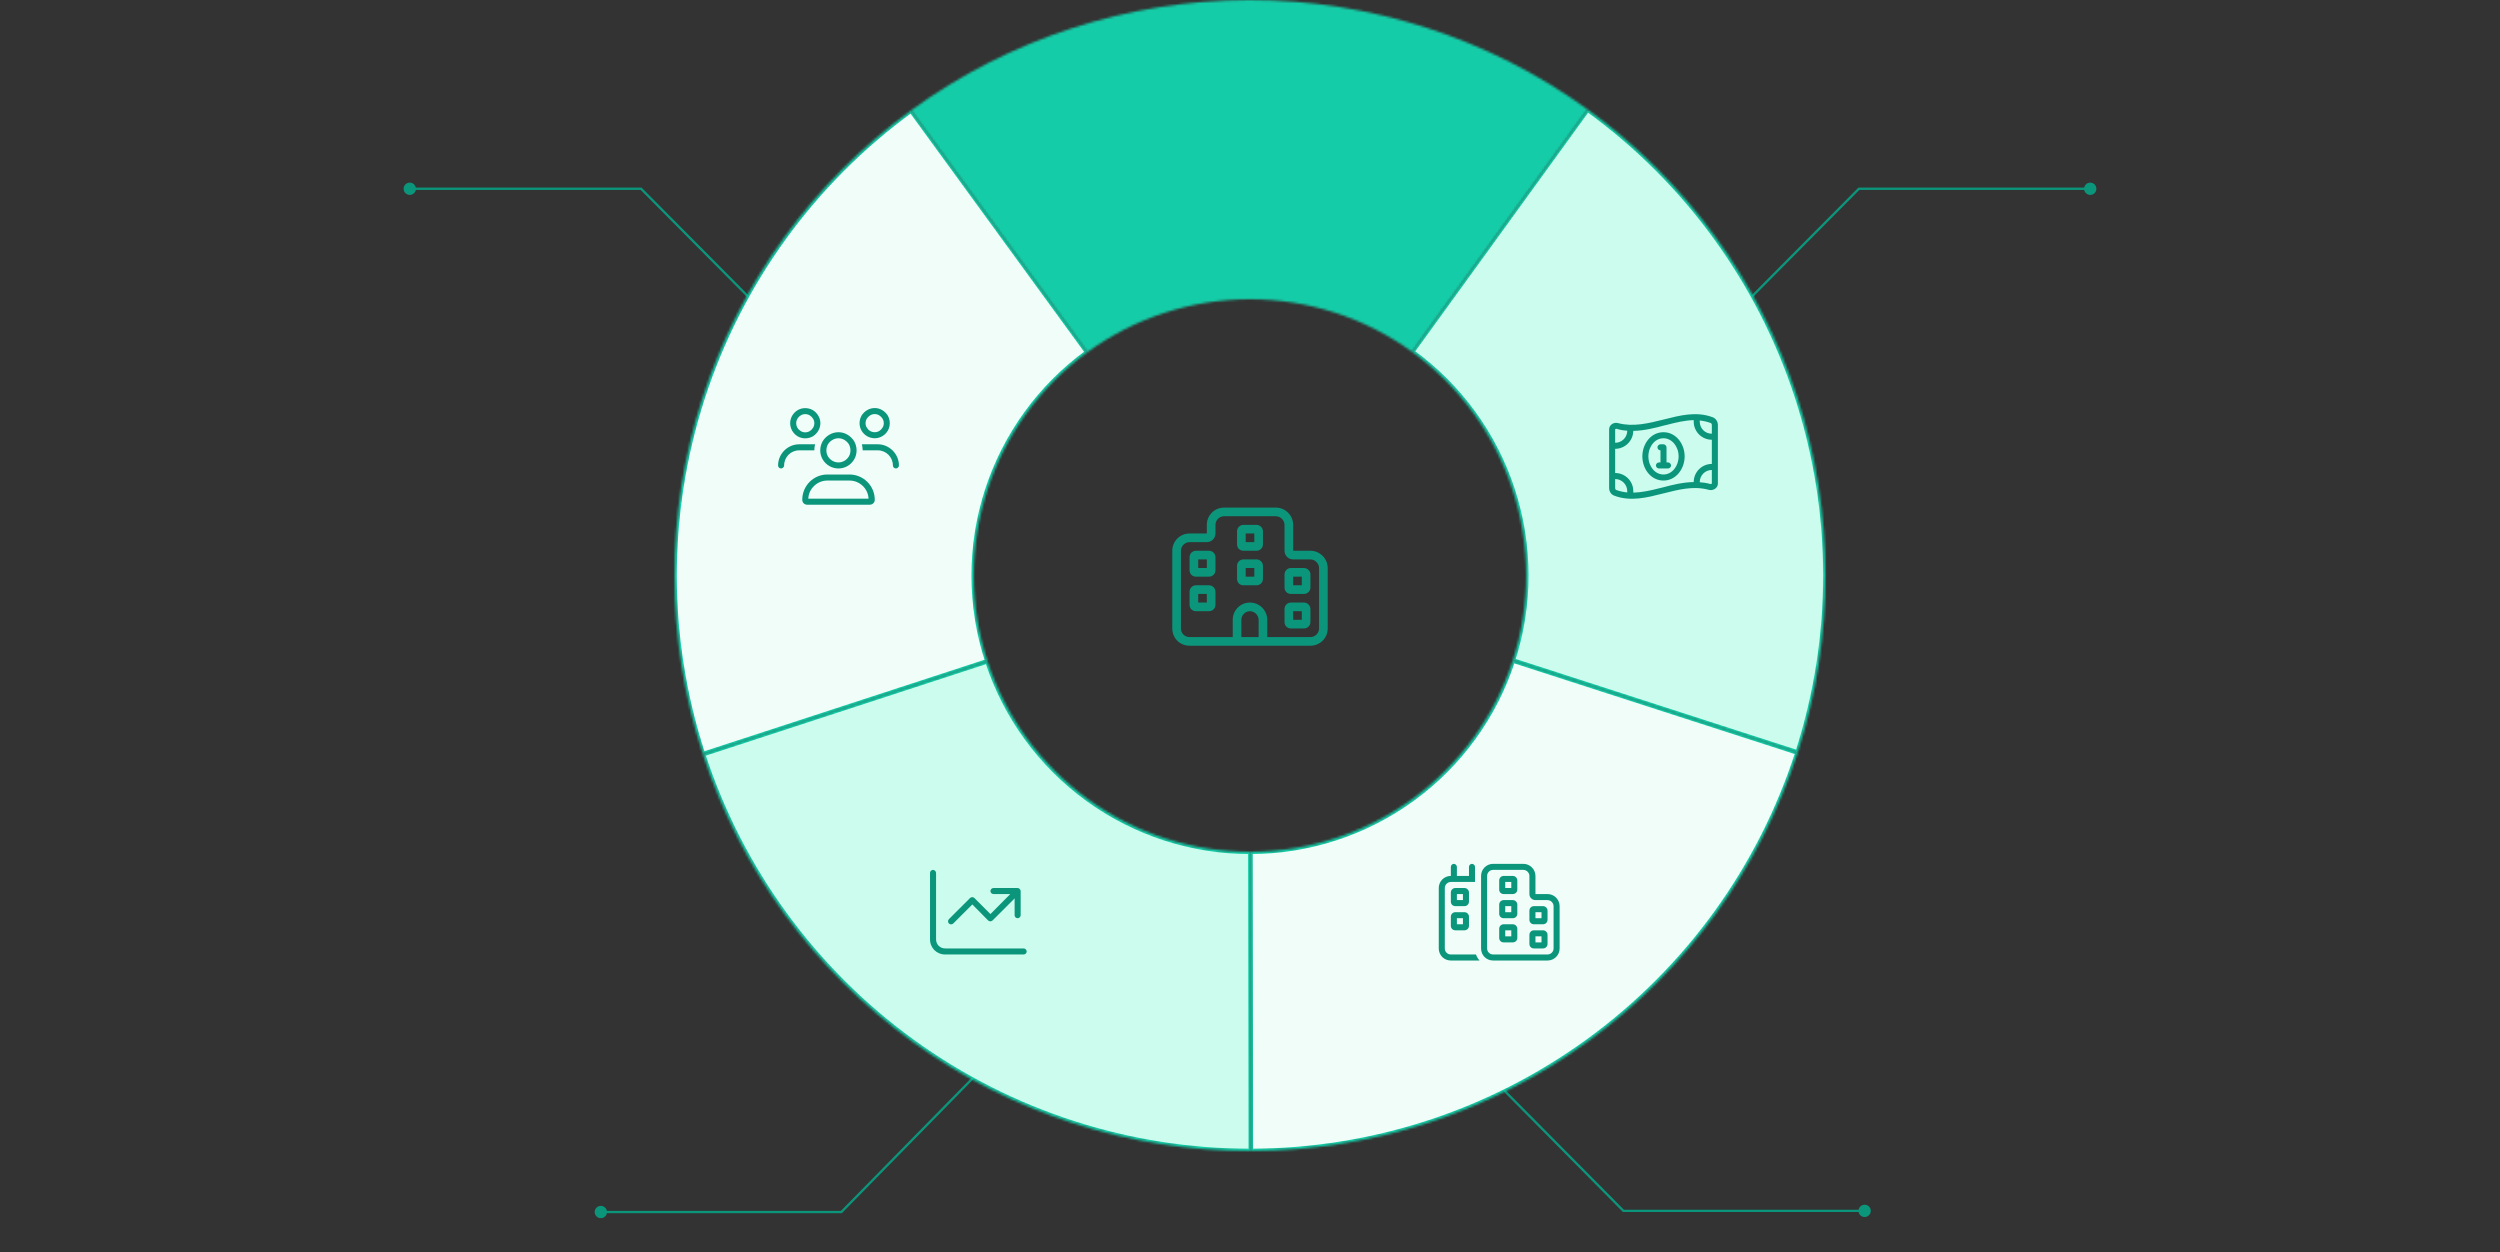 <svg xmlns="http://www.w3.org/2000/svg" width="1086" height="544" viewBox="0 0 1086 544" fill="none"><rect x="0" y="0" width="1086" height="544" fill="#333333" stroke="none"/><path d="M735.645 153.648C735.451 153.844 735.452 154.16 735.648 154.355C735.844 154.549 736.16 154.548 736.355 154.352L736 154L735.645 153.648ZM807.5 82V81.5H807.292L807.145 81.648L807.5 82ZM905.333 82C905.333 83.473 906.527 84.667 908 84.667C909.473 84.667 910.667 83.473 910.667 82C910.667 80.527 909.473 79.333 908 79.333C906.527 79.333 905.333 80.527 905.333 82ZM736 154L736.355 154.352L807.855 82.352L807.5 82L807.145 81.648L735.645 153.648L736 154ZM807.5 82V82.5H908V82V81.5H807.5V82Z" fill="#0B967C"></path><path d="M350.355 153.648C350.549 153.844 350.548 154.16 350.352 154.355C350.156 154.549 349.84 154.548 349.645 154.352L350 154L350.355 153.648ZM278.5 82V81.5H278.708L278.855 81.648L278.5 82ZM180.667 82C180.667 83.473 179.473 84.667 178 84.667C176.527 84.667 175.333 83.473 175.333 82C175.333 80.527 176.527 79.333 178 79.333C179.473 79.333 180.667 80.527 180.667 82ZM350 154L349.645 154.352L278.145 82.352L278.5 82L278.855 81.648L350.355 153.648L350 154ZM278.5 82V82.5H178V82V81.5H278.5V82Z" fill="#0B967C"></path><path d="M625.355 444.648C625.161 444.452 624.844 444.45 624.648 444.645C624.452 444.839 624.45 445.156 624.645 445.352L625 445L625.355 444.648ZM705.217 526L704.862 526.352L705.008 526.5H705.217V526ZM807.333 526C807.333 527.473 808.527 528.667 810 528.667C811.473 528.667 812.667 527.473 812.667 526C812.667 524.527 811.473 523.333 810 523.333C808.527 523.333 807.333 524.527 807.333 526ZM625 445L624.645 445.352L704.862 526.352L705.217 526L705.572 525.648L625.355 444.648L625 445ZM705.217 526V526.5H810V526V525.5H705.217V526Z" fill="#0B967C"></path><path d="M445.143 444.65C445.337 444.453 445.653 444.45 445.85 444.643C446.047 444.837 446.05 445.153 445.857 445.35L445.5 445L445.143 444.65ZM365.5 526.5L365.857 526.85L365.71 527H365.5V526.5ZM263.667 526.5C263.667 527.973 262.473 529.167 261 529.167C259.527 529.167 258.333 527.973 258.333 526.5C258.333 525.027 259.527 523.833 261 523.833C262.473 523.833 263.667 525.027 263.667 526.5ZM445.5 445L445.857 445.35L365.857 526.85L365.5 526.5L365.143 526.15L445.143 444.65L445.5 445ZM365.5 526.5V527H261V526.5V526H365.5V526.5Z" fill="#0B967C"></path><mask id="path-5-inside-1_4550_7166" fill="white"><path d="M395.758 47.961C438.424 16.867 489.839 0.078 542.634 0C595.429 -0.077 646.893 16.561 689.65 47.531L613.392 152.815C592.868 137.95 568.166 129.963 542.824 130C517.483 130.037 492.803 138.096 472.324 153.021L395.758 47.961Z"></path></mask><path d="M395.758 47.961C438.424 16.867 489.839 0.078 542.634 0C595.429 -0.077 646.893 16.561 689.65 47.531L613.392 152.815C592.868 137.95 568.166 129.963 542.824 130C517.483 130.037 492.803 138.096 472.324 153.021L395.758 47.961Z" fill="#14CDA8" stroke="#14CDA8" stroke-width="2" mask="url(#path-5-inside-1_4550_7166)"></path><mask id="path-6-inside-2_4550_7166" fill="white"><path d="M689.65 47.531C732.407 78.5 764.263 122.211 780.651 172.398C797.039 222.585 797.118 276.672 780.877 326.906L657.181 286.915C664.976 262.802 664.938 236.841 657.072 212.751C649.206 188.661 633.915 167.68 613.392 152.815L689.65 47.531Z"></path></mask><path d="M689.65 47.531C732.407 78.5 764.263 122.211 780.651 172.398C797.039 222.585 797.118 276.672 780.877 326.906L657.181 286.915C664.976 262.802 664.938 236.841 657.072 212.751C649.206 188.661 633.915 167.68 613.392 152.815L689.65 47.531Z" fill="#CBFCED" stroke="#14CDA8" stroke-width="2" mask="url(#path-6-inside-2_4550_7166)"></path><mask id="path-7-inside-3_4550_7166" fill="white"><path d="M780.877 326.906C764.636 377.141 732.908 420.945 690.242 452.039C647.576 483.134 596.161 499.923 543.366 500L543.175 370C568.517 369.963 593.196 361.904 613.676 346.979C634.156 332.053 649.385 311.028 657.181 286.915L780.877 326.906Z"></path></mask><path d="M780.877 326.906C764.636 377.141 732.908 420.945 690.242 452.039C647.576 483.134 596.161 499.923 543.366 500L543.175 370C568.517 369.963 593.196 361.904 613.676 346.979C634.156 332.053 649.385 311.028 657.181 286.915L780.877 326.906Z" fill="#F0FDF9" stroke="#14CDA8" stroke-width="2" mask="url(#path-7-inside-3_4550_7166)"></path><mask id="path-8-inside-4_4550_7166" fill="white"><path d="M543.366 500C490.571 500.077 439.107 483.439 396.35 452.469C353.592 421.5 321.737 377.789 305.349 327.602L428.927 287.249C436.794 311.339 452.084 332.32 472.608 347.185C493.131 362.051 517.834 370.037 543.175 370L543.366 500Z"></path></mask><path d="M543.366 500C490.571 500.077 439.107 483.439 396.35 452.469C353.592 421.5 321.737 377.789 305.349 327.602L428.927 287.249C436.794 311.339 452.084 332.32 472.608 347.185C493.131 362.051 517.834 370.037 543.175 370L543.366 500Z" fill="#CBFCED" stroke="#14CDA8" stroke-width="2" mask="url(#path-8-inside-4_4550_7166)"></path><mask id="path-9-inside-5_4550_7166" fill="white"><path d="M305.349 327.602C288.961 277.415 288.882 223.329 305.123 173.094C321.364 122.859 353.091 79.056 395.758 47.961L472.324 153.021C451.844 167.947 436.615 188.973 428.819 213.085C421.023 237.198 421.061 263.159 428.927 287.249L305.349 327.602Z"></path></mask><path d="M305.349 327.602C288.961 277.415 288.882 223.329 305.123 173.094C321.364 122.859 353.091 79.056 395.758 47.961L472.324 153.021C451.844 167.947 436.615 188.973 428.819 213.085C421.023 237.198 421.061 263.159 428.927 287.249L305.349 327.602Z" fill="#F0FDF9" stroke="#14CDA8" stroke-width="2" mask="url(#path-9-inside-5_4550_7166)"></path><path d="M701.625 186.52V192.344C704.496 192.344 706.875 190.047 706.875 187.094C705.316 187.012 703.758 186.766 702.281 186.273C702.117 186.273 701.871 186.273 701.707 186.438C701.625 186.438 701.625 186.52 701.625 186.52ZM701.625 211.949C701.625 212.523 701.871 212.77 702.117 212.852C703.676 213.426 705.234 213.754 706.875 213.918V213.344C706.875 210.473 704.496 208.094 701.625 208.094V211.949ZM709.5 213.344V214C713.109 213.918 716.965 213.098 721.066 212.031C721.395 211.949 721.723 211.867 722.133 211.785C726.398 210.637 730.992 209.488 735.75 209.406C735.75 205.059 739.277 201.531 743.625 201.531V191.031C739.277 191.031 735.75 187.504 735.75 183.156V182.5C732.059 182.582 728.203 183.484 724.102 184.551C723.773 184.633 723.445 184.715 723.035 184.797C718.77 185.945 714.176 187.094 709.5 187.176C709.418 191.523 705.891 194.969 701.625 194.969V205.469C705.973 205.469 709.5 208.996 709.5 213.344ZM738.375 209.488C739.852 209.57 741.41 209.816 742.887 210.227C743.133 210.309 743.297 210.309 743.461 210.145C743.543 210.145 743.543 210.062 743.625 210.062V204.156C740.672 204.156 738.375 206.535 738.375 209.406V209.488ZM738.375 182.664V183.156C738.375 186.109 740.672 188.406 743.625 188.406V184.633C743.625 184.059 743.297 183.812 743.051 183.73C741.492 183.156 739.934 182.828 738.375 182.664ZM699 186.52C699 184.551 701.051 183.238 702.938 183.812C709.5 185.535 716.062 183.895 722.625 182.254C729.762 180.449 736.898 178.562 744.035 181.27C745.348 181.762 746.25 183.156 746.25 184.633V210.062C746.25 212.031 744.117 213.344 742.23 212.77C735.668 210.965 729.105 212.688 722.625 214.328C715.488 216.133 708.352 218.02 701.215 215.312C699.82 214.82 699 213.426 699 211.949V186.52ZM731.812 198.25C731.812 203.582 728.121 208.75 722.625 208.75C717.047 208.75 713.438 203.582 713.438 198.25C713.438 192.918 717.047 187.75 722.625 187.75C728.121 187.75 731.812 192.918 731.812 198.25ZM722.625 206.125C726.234 206.125 729.188 202.598 729.188 198.25C729.188 193.902 726.234 190.375 722.625 190.375C718.934 190.375 716.062 193.902 716.062 198.25C716.062 202.598 718.934 206.125 722.625 206.125ZM721.312 193H722.625C723.281 193 723.938 193.656 723.938 194.312V200.875H724.594C725.25 200.875 725.906 201.531 725.906 202.188C725.906 202.926 725.25 203.5 724.594 203.5H722.625H720.656C719.918 203.5 719.344 202.926 719.344 202.188C719.344 201.531 719.918 200.875 720.656 200.875H721.312V195.625C720.574 195.625 720 195.051 720 194.312C720 193.656 720.574 193 721.312 193Z" fill="#0B967C"></path><path d="M632.875 376.562V380.5H638.125V376.562C638.125 375.906 638.699 375.25 639.438 375.25C640.094 375.25 640.75 375.906 640.75 376.562V380.5V381.812V383.125H639.438H630.25C628.773 383.125 627.625 384.355 627.625 385.75V412C627.625 413.477 628.773 414.625 630.25 414.625H641.16C641.488 415.609 642.062 416.512 642.719 417.25H630.25C627.297 417.25 625 414.953 625 412V385.75C625 382.879 627.297 380.5 630.25 380.5V376.562C630.25 375.906 630.824 375.25 631.562 375.25C632.219 375.25 632.875 375.906 632.875 376.562ZM667 391C665.523 391 664.375 389.852 664.375 388.375V380.5C664.375 379.105 663.145 377.875 661.75 377.875H648.625C647.148 377.875 646 379.105 646 380.5V412C646 413.477 647.148 414.625 648.625 414.625H651.25H661.75H672.25C673.645 414.625 674.875 413.477 674.875 412V393.625C674.875 392.23 673.645 391 672.25 391H667ZM667 380.5V385.75V388.375H669.625H672.25C675.121 388.375 677.5 390.754 677.5 393.625V412C677.5 414.953 675.121 417.25 672.25 417.25H661.75H651.25H648.625C645.672 417.25 643.375 414.953 643.375 412V380.5C643.375 377.629 645.672 375.25 648.625 375.25H661.75C664.621 375.25 667 377.629 667 380.5ZM651.25 407.406V403.469C651.25 402.402 652.07 401.5 653.219 401.5H657.156C658.223 401.5 659.125 402.402 659.125 403.469V407.406C659.125 408.555 658.223 409.375 657.156 409.375H653.219C652.07 409.375 651.25 408.555 651.25 407.406ZM653.875 406.75H656.5V404.125H653.875V406.75ZM653.219 380.5H657.156C658.223 380.5 659.125 381.402 659.125 382.469V386.406C659.125 387.555 658.223 388.375 657.156 388.375H653.219C652.07 388.375 651.25 387.555 651.25 386.406V382.469C651.25 381.402 652.07 380.5 653.219 380.5ZM653.875 385.75H656.5V383.125H653.875V385.75ZM651.25 396.906V392.969C651.25 391.902 652.07 391 653.219 391H657.156C658.223 391 659.125 391.902 659.125 392.969V396.906C659.125 398.055 658.223 398.875 657.156 398.875H653.219C652.07 398.875 651.25 398.055 651.25 396.906ZM653.875 396.25H656.5V393.625H653.875V396.25ZM666.344 412C665.195 412 664.375 411.18 664.375 410.031V406.094C664.375 405.027 665.195 404.125 666.344 404.125H670.281C671.348 404.125 672.25 405.027 672.25 406.094V410.031C672.25 411.18 671.348 412 670.281 412H666.344ZM667 406.75V409.375H669.625V406.75H667ZM664.375 399.531V395.594C664.375 394.527 665.195 393.625 666.344 393.625H670.281C671.348 393.625 672.25 394.527 672.25 395.594V399.531C672.25 400.68 671.348 401.5 670.281 401.5H666.344C665.195 401.5 664.375 400.68 664.375 399.531ZM667 398.875H669.625V396.25H667V398.875ZM632.219 404.125C631.07 404.125 630.25 403.305 630.25 402.156V398.219C630.25 397.152 631.07 396.25 632.219 396.25H636.156C637.223 396.25 638.125 397.152 638.125 398.219V402.156C638.125 403.305 637.223 404.125 636.156 404.125H632.219ZM632.875 398.875V401.5H635.5V398.875H632.875ZM630.25 391.656V387.719C630.25 386.652 631.07 385.75 632.219 385.75H636.156C637.223 385.75 638.125 386.652 638.125 387.719V391.656C638.125 392.805 637.223 393.625 636.156 393.625H632.219C631.07 393.625 630.25 392.805 630.25 391.656ZM632.875 391H635.5V388.375H632.875V391Z" fill="#0B967C"></path><path d="M406.625 379.188V408.062C406.625 410.277 408.348 412 410.562 412H444.688C445.344 412 446 412.656 446 413.312C446 414.051 445.344 414.625 444.688 414.625H410.562C406.871 414.625 404 411.754 404 408.062V379.188C404 378.531 404.574 377.875 405.312 377.875C405.969 377.875 406.625 378.531 406.625 379.188ZM430.25 387.062C430.25 386.406 430.824 385.75 431.562 385.75H442.062C442.719 385.75 443.375 386.406 443.375 387.062V397.562C443.375 398.301 442.719 398.875 442.062 398.875C441.324 398.875 440.75 398.301 440.75 397.562V390.262L431.152 399.859C430.66 400.352 429.758 400.352 429.266 399.859L422.375 392.887L414.09 401.172C413.598 401.664 412.695 401.664 412.203 401.172C411.711 400.68 411.711 399.777 412.203 399.285L421.391 390.098C421.883 389.605 422.785 389.605 423.277 390.098L430.25 397.07L438.863 388.375H431.562C430.824 388.375 430.25 387.801 430.25 387.062Z" fill="#0B967C"></path><path d="M345.875 183.812C345.875 185.289 346.613 186.52 347.844 187.258C348.992 187.996 350.551 187.996 351.781 187.258C352.93 186.52 353.75 185.289 353.75 183.812C353.75 182.418 352.93 181.188 351.781 180.449C350.551 179.711 348.992 179.711 347.844 180.449C346.613 181.188 345.875 182.418 345.875 183.812ZM356.375 183.812C356.375 186.191 355.062 188.324 353.094 189.555C351.043 190.703 348.5 190.703 346.531 189.555C344.48 188.324 343.25 186.191 343.25 183.812C343.25 181.516 344.48 179.383 346.531 178.152C348.5 177.004 351.043 177.004 353.094 178.152C355.062 179.383 356.375 181.516 356.375 183.812ZM364.25 190.375C362.363 190.375 360.641 191.441 359.656 193C358.754 194.641 358.754 196.691 359.656 198.25C360.641 199.891 362.363 200.875 364.25 200.875C366.055 200.875 367.777 199.891 368.762 198.25C369.664 196.691 369.664 194.641 368.762 193C367.777 191.441 366.055 190.375 364.25 190.375ZM364.25 203.5C361.379 203.5 358.836 202.023 357.359 199.562C355.965 197.184 355.965 194.148 357.359 191.688C358.836 189.309 361.379 187.75 364.25 187.75C367.039 187.75 369.582 189.309 371.059 191.688C372.453 194.148 372.453 197.184 371.059 199.562C369.582 202.023 367.039 203.5 364.25 203.5ZM359.41 208.75C354.98 208.75 351.289 212.277 351.125 216.625H377.293C377.129 212.277 373.438 208.75 369.008 208.75H359.41ZM359.41 206.125H369.008C375.078 206.125 380 211.047 380 217.117C380 218.348 379.016 219.25 377.785 219.25H350.633C349.402 219.25 348.5 218.266 348.5 217.117C348.5 211.047 353.34 206.125 359.41 206.125ZM380 179.875C378.523 179.875 377.293 180.695 376.555 181.844C375.816 183.074 375.816 184.633 376.555 185.781C377.293 187.012 378.523 187.75 380 187.75C381.395 187.75 382.625 187.012 383.363 185.781C384.102 184.633 384.102 183.074 383.363 181.844C382.625 180.695 381.395 179.875 380 179.875ZM380 190.375C377.621 190.375 375.488 189.145 374.258 187.094C373.109 185.125 373.109 182.582 374.258 180.531C375.488 178.562 377.621 177.25 380 177.25C382.297 177.25 384.43 178.562 385.66 180.531C386.809 182.582 386.809 185.125 385.66 187.094C384.43 189.145 382.297 190.375 380 190.375ZM381.312 195.625H374.75C374.75 194.723 374.586 193.902 374.422 193H381.312C386.316 193 390.5 197.184 390.5 202.188C390.5 202.926 389.844 203.5 389.188 203.5C388.449 203.5 387.875 202.926 387.875 202.188C387.875 198.578 384.922 195.625 381.312 195.625ZM353.75 195.625H347.188C343.496 195.625 340.625 198.578 340.625 202.188C340.625 202.926 339.969 203.5 339.312 203.5C338.574 203.5 338 202.926 338 202.188C338 197.184 342.102 193 347.188 193H354.078C353.832 193.902 353.75 194.723 353.75 195.625Z" fill="#0B967C"></path><path d="M524.25 235.5H516.75C514.641 235.5 513 237.258 513 239.25V273C513 275.109 514.641 276.75 516.75 276.75H531.75H535.5V269.25C535.5 265.148 538.781 261.75 543 261.75C547.102 261.75 550.5 265.148 550.5 269.25V276.75H554.25H569.25C571.242 276.75 573 275.109 573 273V246.75C573 244.758 571.242 243 569.25 243H561.75C559.641 243 558 241.359 558 239.25V228C558 226.008 556.242 224.25 554.25 224.25H531.75C529.641 224.25 528 226.008 528 228V231.75C528 233.859 526.242 235.5 524.25 235.5ZM546.75 269.25C546.75 267.258 544.992 265.5 543 265.5C540.891 265.5 539.25 267.258 539.25 269.25V276.75H546.75V269.25ZM535.5 280.5H531.75H516.75C512.531 280.5 509.25 277.219 509.25 273V239.25C509.25 235.148 512.531 231.75 516.75 231.75H520.5H524.25V228C524.25 223.898 527.531 220.5 531.75 220.5H554.25C558.352 220.5 561.75 223.898 561.75 228V235.5V239.25H565.5H569.25C573.352 239.25 576.75 242.648 576.75 246.75V273C576.75 277.219 573.352 280.5 569.25 280.5H554.25H550.5H548.625H537.375H535.5ZM569.25 270.188C569.25 271.828 567.961 273 566.438 273H560.812C559.172 273 558 271.828 558 270.188V264.562C558 263.039 559.172 261.75 560.812 261.75H566.438C567.961 261.75 569.25 263.039 569.25 264.562V270.188ZM565.5 269.25V265.5H561.75V269.25H565.5ZM525.188 265.5H519.562C517.922 265.5 516.75 264.328 516.75 262.688V257.062C516.75 255.539 517.922 254.25 519.562 254.25H525.188C526.711 254.25 528 255.539 528 257.062V262.688C528 264.328 526.711 265.5 525.188 265.5ZM524.25 258H520.5V261.75H524.25V258ZM569.25 255.188C569.25 256.828 567.961 258 566.438 258H560.812C559.172 258 558 256.828 558 255.188V249.562C558 248.039 559.172 246.75 560.812 246.75H566.438C567.961 246.75 569.25 248.039 569.25 249.562V255.188ZM565.5 254.25V250.5H561.75V254.25H565.5ZM525.188 250.5H519.562C517.922 250.5 516.75 249.328 516.75 247.688V242.062C516.75 240.539 517.922 239.25 519.562 239.25H525.188C526.711 239.25 528 240.539 528 242.062V247.688C528 249.328 526.711 250.5 525.188 250.5ZM524.25 243H520.5V246.75H524.25V243ZM548.625 251.438C548.625 253.078 547.336 254.25 545.812 254.25H540.188C538.547 254.25 537.375 253.078 537.375 251.438V245.812C537.375 244.289 538.547 243 540.188 243H545.812C547.336 243 548.625 244.289 548.625 245.812V251.438ZM544.875 250.5V246.75H541.125V250.5H544.875ZM545.812 239.25H540.188C538.547 239.25 537.375 238.078 537.375 236.438V230.812C537.375 229.289 538.547 228 540.188 228H545.812C547.336 228 548.625 229.289 548.625 230.812V236.438C548.625 238.078 547.336 239.25 545.812 239.25ZM544.875 231.75H541.125V235.5H544.875V231.75Z" fill="#0B967C"></path></svg>